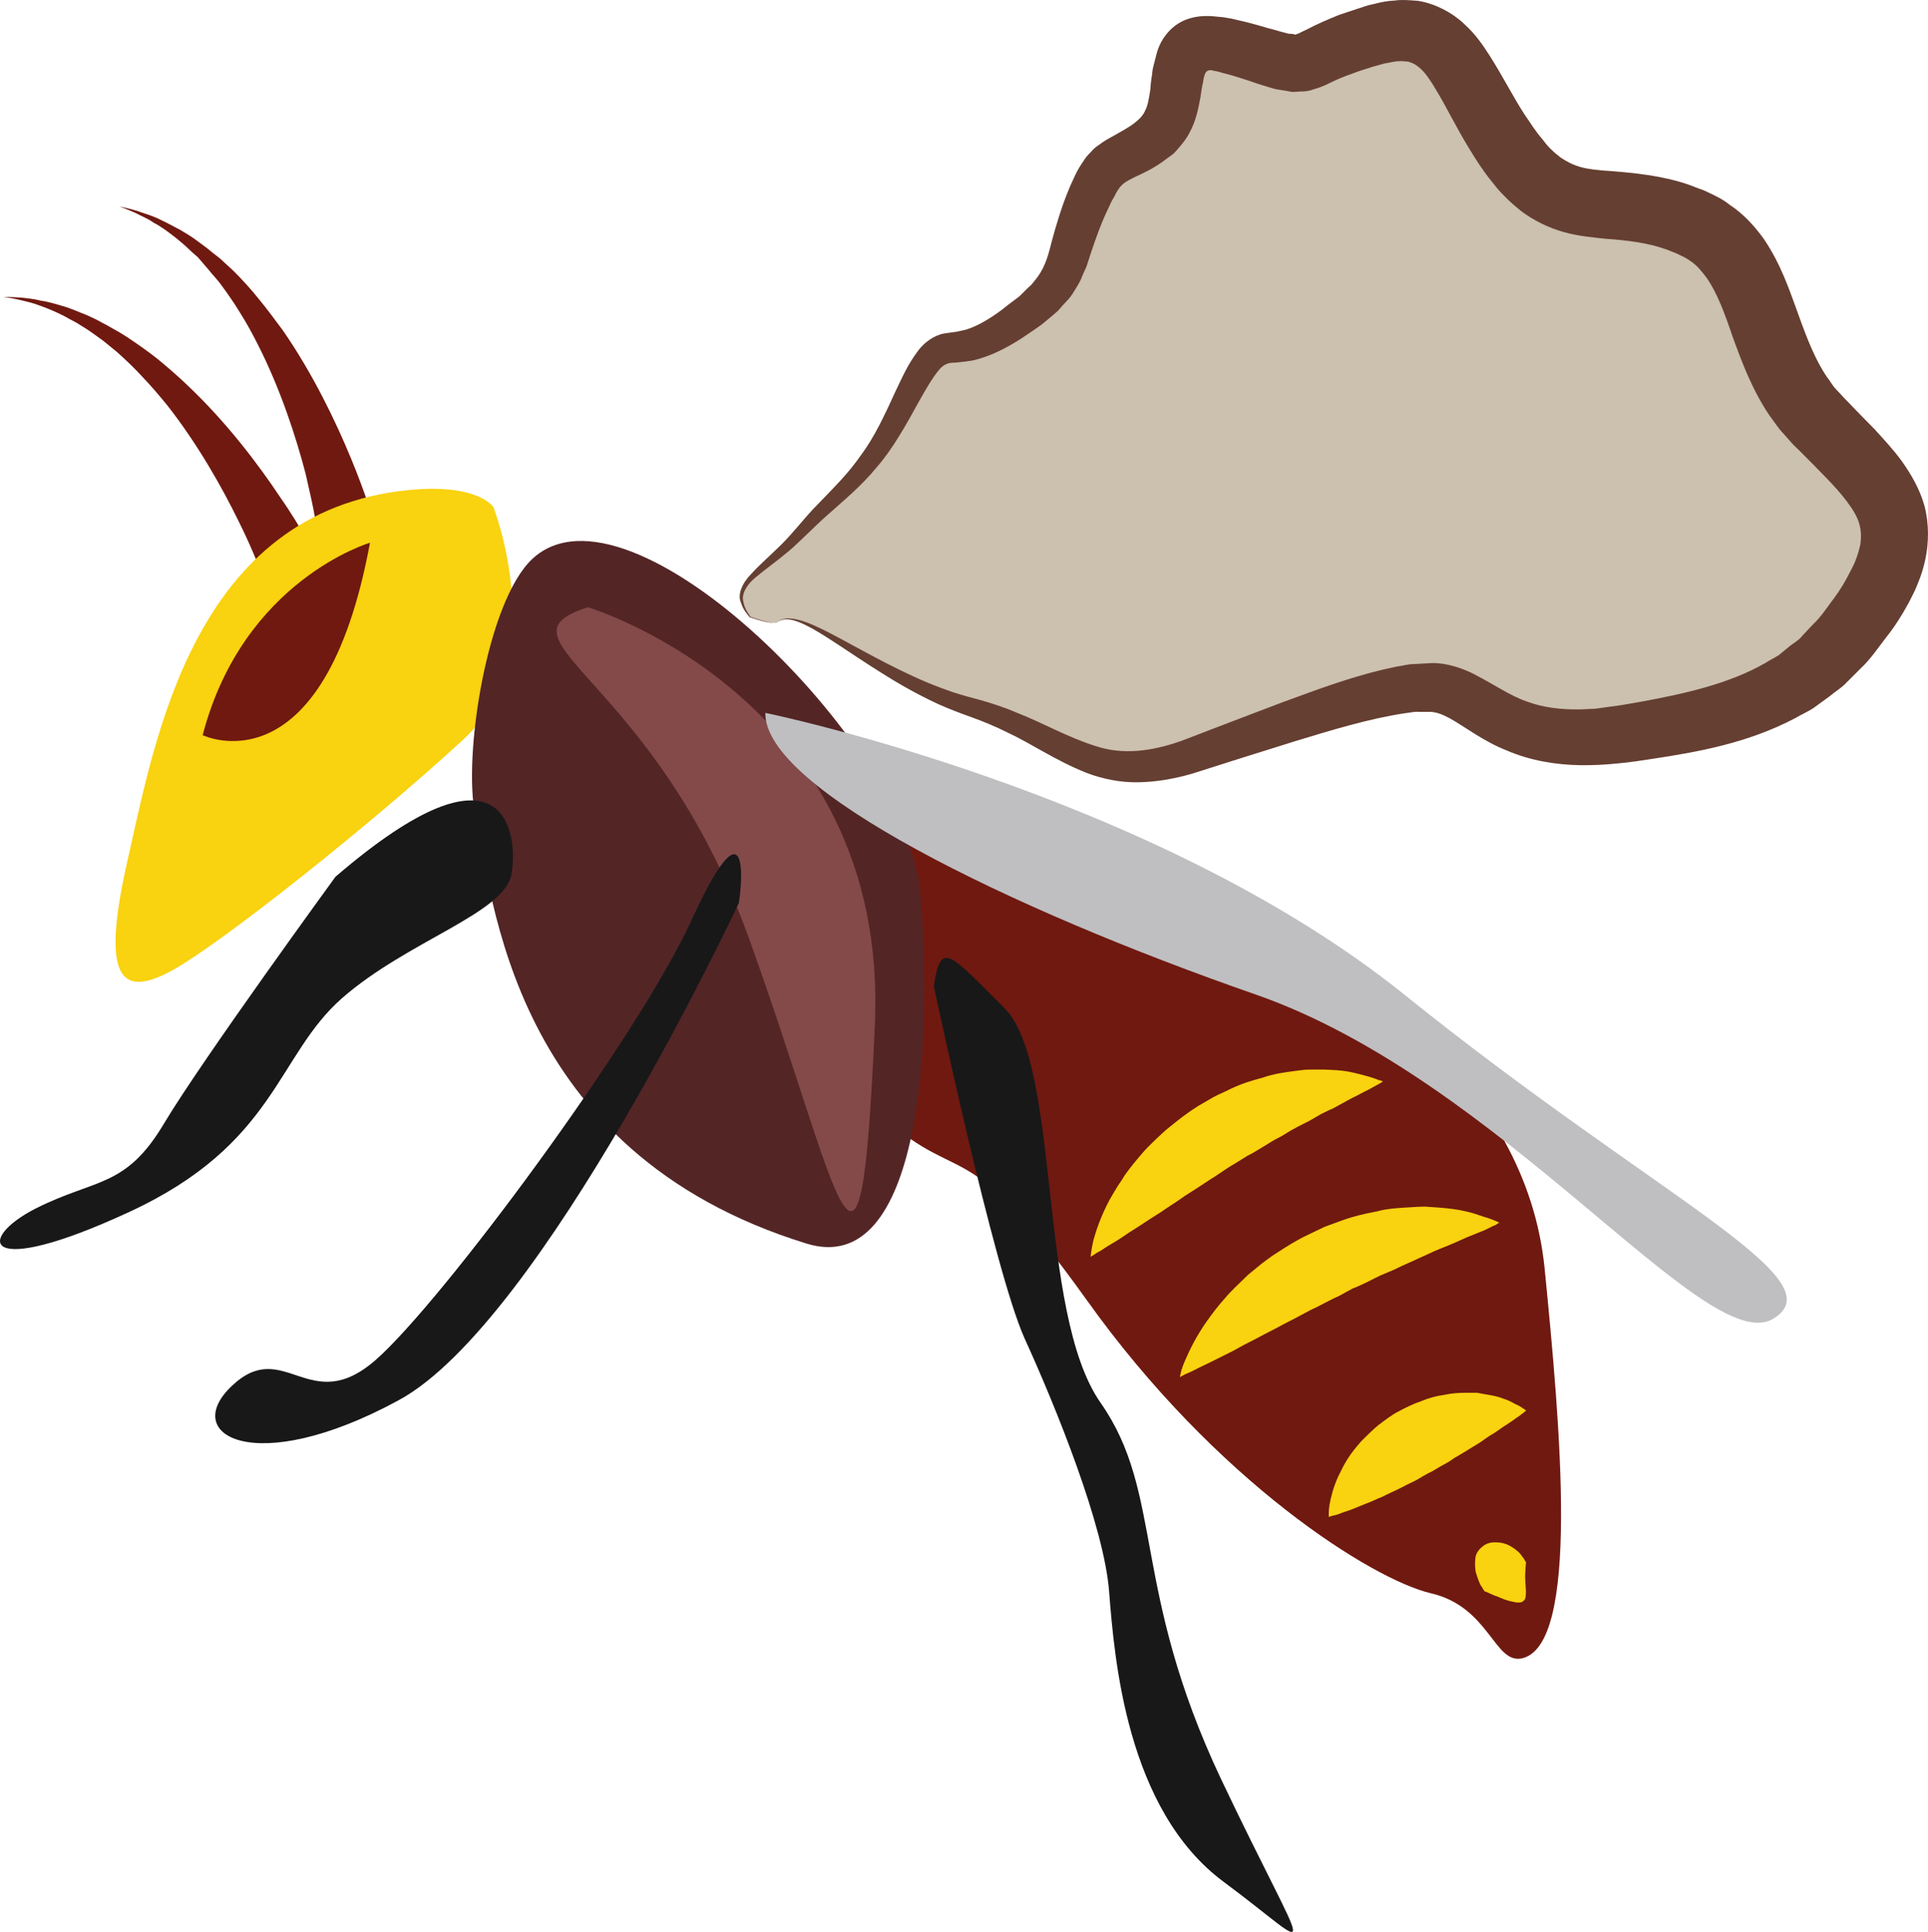 <?xml version="1.0" encoding="UTF-8" standalone="no"?>
<svg
   xmlns:dc="http://purl.org/dc/elements/1.1/"
   xmlns:cc="http://creativecommons.org/ns#"
   xmlns:rdf="http://www.w3.org/1999/02/22-rdf-syntax-ns#"
   xmlns:svg="http://www.w3.org/2000/svg"
   xmlns="http://www.w3.org/2000/svg"
   id="svg43"
   viewBox="0 0 5529.851 5540.815"
   style="clip-rule:evenodd;fill-rule:evenodd;image-rendering:optimizeQuality;shape-rendering:geometricPrecision;text-rendering:geometricPrecision"
   version="1.1"
   height="55.408mm"
   width="55.299mm"
   xml:space="preserve">
 <defs
   id="defs4">
  <style
   id="style2"
   type="text/css">
   <![CDATA[
    .fil5 {fill:#181819;fill-rule:nonzero}
    .fil4 {fill:#542525;fill-rule:nonzero}
    .fil1 {fill:#653F32;fill-rule:nonzero}
    .fil2 {fill:#701910;fill-rule:nonzero}
    .fil6 {fill:#844A4A;fill-rule:nonzero}
    .fil7 {fill:#BFBFC1;fill-rule:nonzero}
    .fil0 {fill:#CCC0AE;fill-rule:nonzero}
    .fil3 {fill:#F9D210;fill-rule:nonzero}
   ]]>
  </style>
 </defs>
 <g
   transform="translate(-7757.779,-11901.47)"
   id="Vrstva_x0020_1">
  <path
   style="fill:#ccc0ae;fill-rule:nonzero"
   id="path7"
   d="m 9988,13686 c 65,-59 286,164 553,243 267,79 347,237 626,142 280,-95 561,-207 701,-198 139,9 193,182 535,135 342,-47 546,-111 711,-364 165,-253 45,-347 -143,-537 -187,-190 -136,-474 -365,-569 -229,-95 -355,16 -508,-190 -153,-205 -165,-411 -394,-348 -229,64 -165,111 -318,64 -152,-48 -216,-64 -241,15 -26,79 0,174 -102,238 -101,63 -114,31 -178,189 -63,158 -25,206 -216,332 -190,127 -178,-29 -292,207 -114,236 -184,252 -299,378 -114,127 -225,153 -149,248 0,0 68,24 79,15 z"
   class="fil0" />
  <path
   style="fill:#653f32;fill-rule:nonzero"
   id="path9"
   d="m 9988,13686 c 0,-1 -1,3 -13,2 -11,0 -31,-4 -66,-16 h -1 v 0 c -5,-8 -18,-19 -25,-42 -11,-23 4,-57 29,-82 24,-27 55,-53 88,-86 16,-16 32,-34 49,-54 17,-20 35,-41 56,-62 40,-42 85,-85 122,-139 39,-52 69,-117 101,-187 18,-37 33,-73 64,-114 17,-22 43,-42 73,-48 l 21,-3 15,-2 c 10,-2 18,-4 27,-6 33,-10 68,-31 102,-56 17,-14 35,-27 52,-40 l 22,-22 12,-11 9,-11 c 26,-31 37,-62 49,-112 13,-48 29,-102 50,-152 5,-13 12,-26 18,-40 6,-13 15,-28 25,-42 4,-7 11,-15 18,-22 7,-8 14,-15 22,-20 17,-13 30,-20 43,-27 23,-13 47,-26 62,-38 14,-11 25,-22 31,-37 7,-13 10,-33 14,-58 1,-14 2,-26 5,-43 1,-8 1,-14 4,-25 l 9,-35 c 12,-47 48,-89 96,-102 23,-7 49,-8 75,-5 14,1 23,2 32,4 9,1 17,3 25,5 32,7 61,15 91,24 15,4 27,7 40,11 l 19,5 c 5,0 9,1 14,1 l 6,2 c 1,-1 2,-1 2,-1 1,-1 3,0 5,-2 2,-1 1,1 9,-4 l 17,-8 c 30,-16 61,-29 93,-42 l 48,-16 c 17,-5 30,-11 51,-15 19,-5 38,-9 60,-10 20,-3 44,-1 68,1 48,8 96,33 129,64 35,31 56,63 76,94 38,60 66,116 99,167 17,25 34,52 52,72 8,11 17,22 26,30 9,9 18,16 27,23 18,12 36,21 58,27 22,6 51,9 84,11 65,5 149,13 224,39 l 29,11 14,5 15,7 c 21,10 42,20 60,35 40,26 72,62 98,98 50,74 74,149 98,214 25,70 49,132 83,182 9,11 16,25 26,35 l 15,16 c 4,5 12,13 18,19 26,27 52,54 78,80 26,29 53,57 79,93 25,36 50,77 64,128 13,51 12,105 2,152 -5,23 -12,46 -20,65 -8,22 -18,40 -27,58 -20,37 -41,70 -65,100 -24,31 -45,63 -74,90 l -42,42 c -13,14 -31,24 -46,37 l -48,35 c -16,10 -34,18 -51,28 -137,72 -279,97 -411,117 -33,5 -64,10 -99,13 -18,2 -35,3 -52,4 -18,1 -36,1 -54,1 -70,-1 -144,-13 -211,-42 -67,-26 -123,-70 -165,-93 -21,-11 -36,-17 -55,-18 h -35 c -11,-1 -26,3 -38,4 -105,16 -212,49 -314,80 -103,32 -201,63 -295,93 -51,15 -103,24 -155,25 -53,1 -104,-10 -149,-27 -90,-36 -158,-84 -227,-116 -34,-17 -68,-31 -101,-43 -34,-12 -68,-25 -99,-39 -62,-29 -116,-60 -163,-90 -94,-59 -163,-110 -214,-135 -26,-13 -47,-19 -62,-17 -15,2 -20,8 -20,8 0,0 5,-7 20,-10 15,-3 38,1 65,11 55,21 129,66 226,116 49,25 104,52 165,74 31,12 63,21 98,30 36,10 74,22 111,38 75,29 149,72 227,96 77,26 160,16 247,-15 91,-35 188,-72 288,-110 102,-37 207,-78 330,-103 17,-2 30,-7 49,-7 17,-1 35,-2 53,-3 40,0 82,14 113,29 65,33 107,64 156,81 48,18 100,24 156,23 l 42,-2 43,-6 c 29,-3 62,-10 93,-15 124,-23 248,-51 351,-110 12,-8 25,-14 38,-22 l 34,-28 c 12,-9 25,-16 34,-28 l 31,-33 c 22,-20 39,-47 58,-72 19,-25 35,-52 48,-78 7,-13 14,-27 18,-39 5,-13 8,-25 11,-37 4,-22 3,-42 -2,-61 -10,-38 -50,-87 -98,-136 -25,-26 -51,-52 -76,-77 -7,-7 -13,-12 -21,-21 l -22,-25 c -16,-16 -27,-35 -41,-53 -50,-74 -79,-153 -105,-224 -23,-68 -45,-127 -74,-169 -15,-20 -29,-38 -48,-50 -9,-7 -19,-12 -30,-17 l -8,-4 -10,-4 -20,-8 c -54,-19 -108,-26 -178,-31 -35,-4 -74,-7 -117,-19 -43,-12 -86,-33 -122,-60 -17,-14 -34,-28 -48,-43 -15,-14 -27,-30 -39,-45 -25,-31 -43,-60 -62,-91 -37,-60 -66,-121 -96,-170 -14,-24 -29,-46 -42,-58 -14,-13 -24,-18 -38,-22 -8,0 -15,-2 -26,-1 -10,0 -21,3 -33,5 -10,1 -26,7 -39,10 l -41,13 c -25,9 -51,18 -76,30 -17,8 -28,15 -57,23 -12,5 -26,6 -40,6 -7,1 -14,1 -21,1 l -16,-3 -31,-5 -24,-7 c -16,-5 -33,-10 -46,-15 -27,-9 -55,-18 -80,-24 -6,-2 -13,-4 -18,-5 l -11,-2 c -3,-1 -7,-2 -10,-1 -7,0 -12,6 -14,13 l -2,7 c -1,2 -2,11 -3,16 -3,11 -5,27 -7,41 -6,31 -12,67 -32,103 -9,18 -22,33 -35,48 l -10,11 -11,8 -23,17 c -29,20 -53,31 -79,43 -24,12 -30,16 -41,28 -5,7 -10,14 -15,25 -6,10 -11,19 -16,31 -22,45 -37,87 -53,135 -4,12 -8,24 -12,37 -6,13 -12,26 -17,39 -7,14 -15,26 -23,39 -8,13 -18,22 -28,33 l -14,16 -15,13 -30,25 c -20,15 -41,28 -61,42 -41,26 -86,50 -137,62 -12,2 -25,4 -37,5 -9,1 -18,2 -27,2 -13,2 -23,8 -32,18 -20,23 -41,60 -59,92 -38,69 -75,136 -122,190 -45,55 -96,96 -138,134 -22,19 -41,38 -60,56 -19,18 -37,36 -55,51 -36,30 -70,54 -96,76 -26,22 -39,48 -33,69 4,21 15,34 20,42 -1,0 0,0 -1,0 35,12 55,17 66,18 11,1 13,-3 13,-2 z"
   class="fil1" />
  <g
   id="_615286480">
   <path
   style="fill:#701910;fill-rule:nonzero"
   id="path11"
   d="m 8670,13432 c 0,0 -1,-4 -2,-13 -1,-7 -4,-19 -7,-34 -5,-30 -15,-74 -27,-126 -27,-103 -71,-240 -136,-368 -16,-32 -33,-63 -52,-93 -18,-30 -38,-58 -58,-85 -10,-13 -22,-25 -32,-38 -10,-12 -21,-24 -31,-36 -12,-10 -23,-20 -33,-30 -11,-10 -22,-19 -32,-27 -22,-17 -42,-32 -62,-42 -18,-13 -36,-19 -50,-27 -29,-13 -47,-19 -47,-19 0,0 19,3 49,12 16,6 35,11 56,20 20,9 43,21 69,35 11,7 24,14 37,23 12,9 25,18 38,28 12,10 25,20 39,31 12,11 25,23 38,35 25,25 50,52 73,81 24,29 46,59 69,90 86,124 152,262 195,366 22,53 38,98 49,129 5,17 10,29 13,38 2,10 3,14 3,14 z"
   class="fil2" />
   <path
   style="fill:#701910;fill-rule:nonzero"
   id="path13"
   d="m 8512,13557 c 0,0 -1,-4 -4,-10 -3,-9 -7,-20 -13,-34 -12,-29 -29,-69 -53,-117 -47,-96 -117,-221 -206,-334 -23,-28 -46,-55 -70,-80 -24,-26 -49,-50 -74,-72 -13,-11 -26,-21 -38,-31 -14,-10 -26,-19 -39,-28 -13,-9 -26,-16 -38,-24 -13,-7 -25,-13 -37,-20 -24,-12 -48,-22 -68,-29 -20,-8 -40,-12 -56,-16 -30,-7 -49,-9 -49,-9 0,0 19,0 51,2 16,2 35,3 58,9 22,3 47,11 74,19 13,5 27,10 41,16 14,5 28,12 43,19 14,8 29,15 44,24 15,8 30,17 44,26 30,20 60,41 89,64 29,24 58,49 85,75 110,104 202,225 265,320 33,47 57,88 74,117 9,14 15,26 20,34 4,8 6,13 6,13 z"
   class="fil2" />
   <path
   style="fill:#701910;fill-rule:nonzero"
   id="path15"
   d="m 10237,14137 c 0,0 1845,346 1951,1402 45,455 103,1086 -67,1119 -78,14 -92,-148 -259,-187 -167,-39 -615,-319 -988,-842 -374,-523 -353,-291 -639,-576 0,0 -170,-788 2,-916 z"
   class="fil2" />
   <path
   style="fill:#f9d210;fill-rule:nonzero"
   id="path17"
   d="m 9173,13356 c 0,0 169,432 -87,667 -256,236 -695,586 -837,663 -143,77 -204,27 -125,-319 79,-346 189,-998 805,-1060 201,-20 244,49 244,49 z"
   class="fil3" />
   <path
   style="fill:#542525;fill-rule:nonzero"
   id="path19"
   d="m 9284,13505 c -130,122 -199,567 -163,735 50,226 97,965 950,1228 330,102 363,-588 326,-1008 -36,-420 -834,-1218 -1113,-955 z"
   class="fil4" />
   <path
   style="fill:#701910;fill-rule:nonzero"
   id="path21"
   d="m 8819,13458 c 0,0 -364,107 -480,552 0,0 347,167 480,-552 z"
   class="fil2" />
   <path
   style="fill:#181819;fill-rule:nonzero"
   id="path23"
   d="m 10436,14729 c 0,0 172,813 260,1010 90,197 229,540 243,728 15,189 49,625 329,832 279,207 252,252 -8,-295 -259,-548 -163,-819 -346,-1080 -182,-261 -112,-967 -275,-1131 -163,-163 -182,-193 -203,-64 z"
   class="fil5" />
   <path
   style="fill:#181819;fill-rule:nonzero"
   id="path25"
   d="m 8720,14416 c 0,0 -382,524 -492,708 -110,185 -196,157 -367,243 -172,87 -158,207 266,11 423,-195 423,-448 612,-614 190,-166 469,-244 486,-357 19,-114 -13,-414 -505,9 z"
   class="fil5" />
   <path
   style="fill:#844a4a;fill-rule:nonzero"
   id="path27"
   d="m 9444,13643 c 0,0 865,260 823,1198 -42,940 -91,500 -362,-251 -271,-751 -750,-854 -461,-947 z"
   class="fil6" />
   <path
   style="fill:#181819;fill-rule:nonzero"
   id="path29"
   d="m 9877,14491 c 0,0 -564,1205 -977,1427 -413,224 -627,99 -477,-42 150,-142 222,92 412,-74 189,-165 752,-925 905,-1259 153,-334 152,-150 137,-52 z"
   class="fil5" />
   <path
   style="fill:#bfbfc1;fill-rule:nonzero"
   id="path31"
   d="m 9953,13946 c 0,0 1112,228 1834,809 723,582 1247,816 1056,929 -192,114 -775,-683 -1483,-930 -710,-247 -1412,-591 -1407,-808 z"
   class="fil7" />
   <path
   style="fill:#f9d210;fill-rule:nonzero"
   id="path33"
   d="m 10886,15506 c 0,0 1,-18 8,-48 8,-29 22,-70 46,-115 6,-11 13,-22 20,-34 7,-12 16,-23 23,-36 17,-24 37,-48 58,-72 11,-12 23,-23 34,-34 12,-11 24,-23 37,-33 27,-22 54,-43 83,-61 l 45,-26 c 15,-8 31,-14 46,-22 31,-15 63,-25 94,-33 31,-11 62,-15 92,-19 15,-2 29,-4 43,-4 14,0 27,0 40,0 26,1 50,2 71,6 20,4 39,9 53,13 15,4 26,8 33,11 9,2 12,4 12,4 0,0 -3,3 -11,7 -7,4 -18,10 -31,17 -13,6 -28,15 -45,23 -18,9 -36,20 -57,31 -11,4 -21,10 -32,15 -11,6 -22,13 -33,19 -23,12 -47,23 -70,38 -12,8 -24,13 -36,20 -12,7 -24,15 -36,22 -12,7 -24,15 -37,21 l -37,23 c -25,14 -48,32 -73,47 -24,16 -47,31 -71,46 -23,17 -47,31 -68,46 -22,14 -43,27 -62,40 -21,13 -39,25 -55,36 -17,11 -32,19 -44,27 -12,9 -23,13 -29,18 -8,5 -11,7 -11,7 z"
   class="fil3" />
   <path
   style="fill:#f9d210;fill-rule:nonzero"
   id="path35"
   d="m 11142,15851 c 0,0 2,-19 15,-48 12,-28 31,-68 62,-112 15,-21 32,-44 52,-66 19,-23 43,-44 66,-67 13,-11 26,-21 39,-32 14,-10 27,-21 42,-30 29,-19 59,-38 91,-53 l 48,-23 c 16,-6 33,-12 49,-18 33,-12 67,-20 100,-26 32,-9 65,-10 95,-12 15,-1 30,-2 44,-2 15,1 29,2 42,3 26,2 51,5 72,10 20,4 39,11 54,16 15,4 26,9 34,12 7,3 11,5 11,5 0,0 -4,2 -11,7 -7,2 -19,9 -32,15 -14,5 -31,13 -50,20 -18,8 -39,18 -62,27 -11,4 -22,9 -34,14 -11,5 -23,11 -35,16 -25,12 -50,22 -76,35 -13,6 -26,11 -40,17 -13,6 -26,13 -40,20 -13,6 -27,13 -41,18 l -40,22 c -28,12 -54,28 -81,40 -26,14 -52,28 -78,41 -25,14 -51,26 -76,40 -24,12 -47,24 -68,36 -22,11 -42,21 -60,30 -18,9 -36,17 -49,24 -13,7 -25,11 -32,15 -8,4 -11,6 -11,6 z"
   class="fil3" />
   <path
   style="fill:#f9d210;fill-rule:nonzero"
   id="path37"
   d="m 11569,16252 c 0,0 -1,-14 2,-35 4,-21 11,-51 26,-83 8,-16 16,-33 27,-50 11,-17 24,-33 39,-50 15,-15 31,-31 49,-46 18,-13 36,-28 58,-39 20,-11 41,-21 64,-29 21,-9 44,-15 66,-18 22,-5 43,-6 64,-6 11,0 20,0 30,0 9,2 19,3 28,5 18,3 34,6 48,12 14,4 26,11 35,16 11,4 18,10 23,13 4,2 7,5 7,5 0,0 -3,2 -7,6 -5,3 -11,9 -21,15 -8,6 -18,13 -29,20 -12,7 -24,17 -37,25 -13,7 -26,17 -39,26 -14,8 -29,18 -44,27 -7,4 -15,9 -22,13 -8,4 -15,10 -23,15 -15,8 -31,17 -47,27 -16,7 -31,17 -47,26 -17,8 -33,16 -48,24 -16,8 -33,15 -48,23 -16,6 -31,14 -45,19 -16,6 -29,12 -42,17 -12,5 -25,8 -34,12 -9,4 -19,6 -24,7 -6,2 -9,3 -9,3 z"
   class="fil3" />
   <path
   style="fill:#f9d210;fill-rule:nonzero"
   id="path39"
   d="m 12015,16465 c 0,0 0,-2 -3,-5 -1,-3 -5,-8 -8,-13 -5,-10 -10,-25 -14,-39 -2,-15 -2,-29 0,-42 3,-13 12,-23 21,-30 10,-8 23,-12 38,-11 15,0 30,4 43,12 14,8 26,19 32,29 4,4 7,10 8,12 2,3 3,5 3,5 0,0 -1,2 -1,6 0,3 -1,9 -1,15 -1,12 -1,26 0,38 1,14 2,26 1,34 0,9 -3,15 -7,17 -5,5 -11,5 -22,4 -9,-2 -21,-4 -34,-9 -6,-2 -14,-6 -19,-8 -8,-2 -13,-5 -18,-7 -12,-6 -19,-8 -19,-8 z"
   class="fil3" />
  </g>
 </g>
</svg>